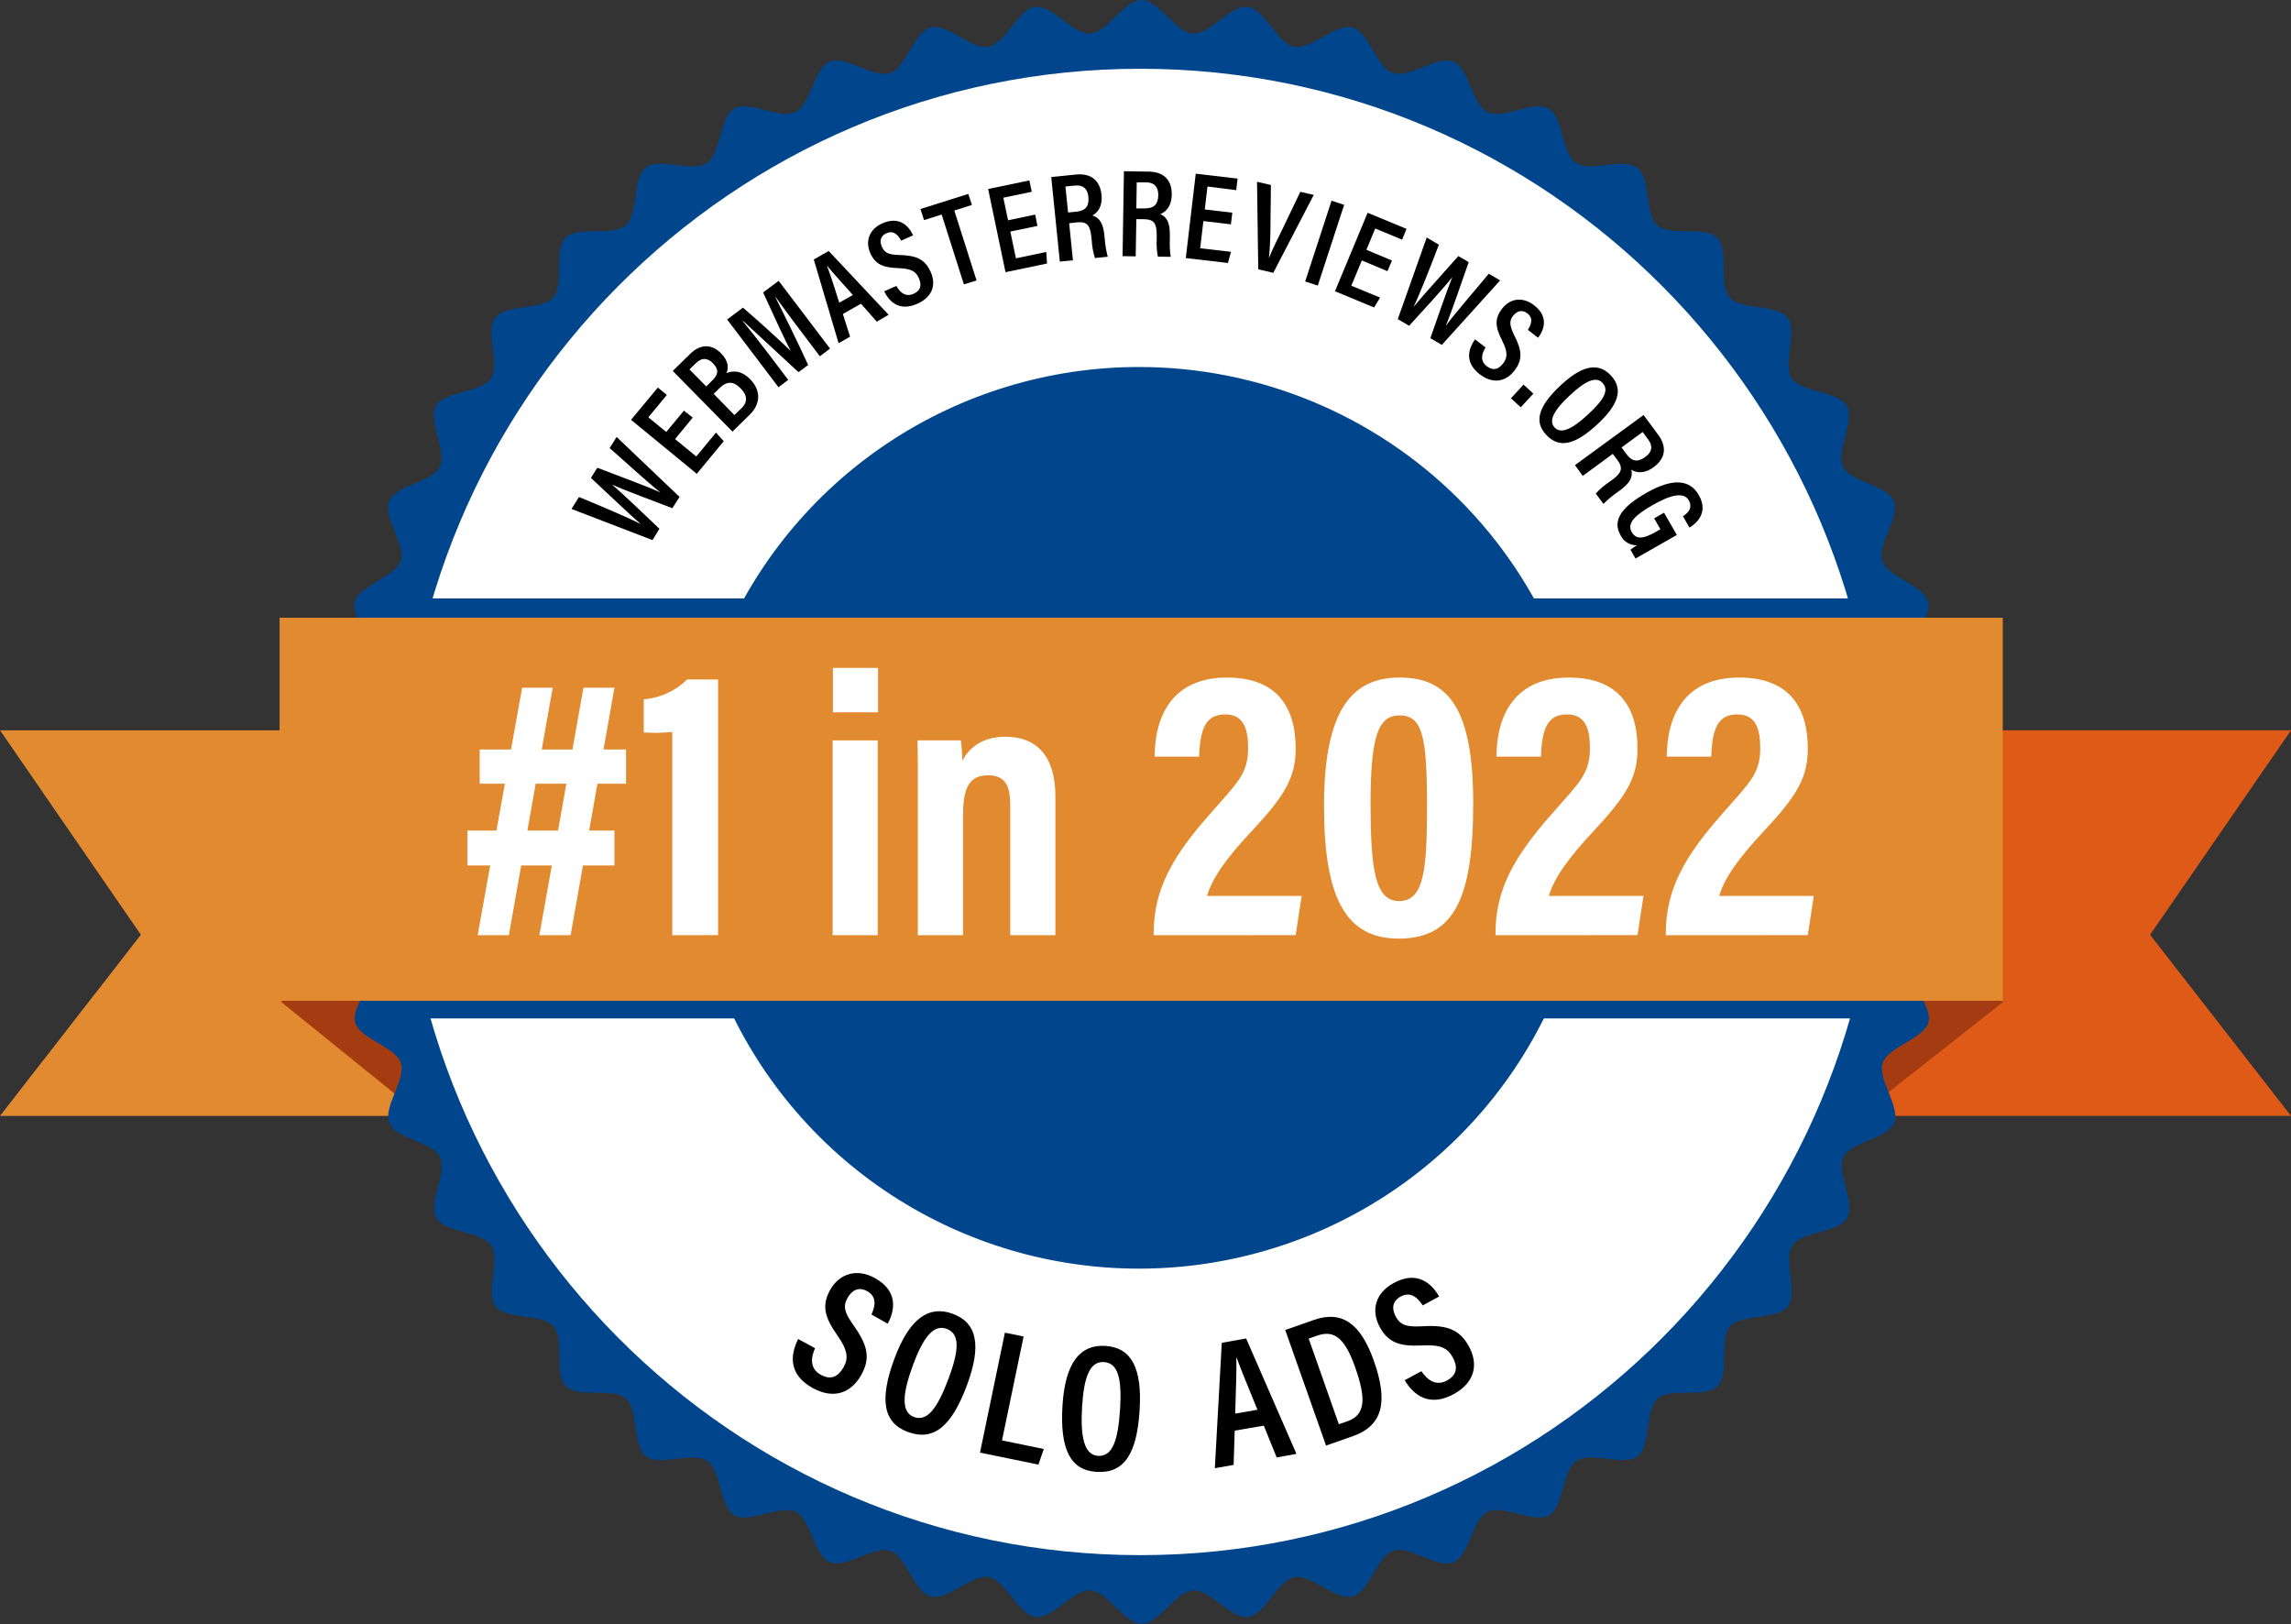 <svg width="79" height="56" viewBox="0 0 79 56" fill="none" xmlns="http://www.w3.org/2000/svg">
<rect x="0" y="0" width="79" height="56" fill="#333333" stroke="none"/>
<g clip-path="url(#clip0_820_2318)">
<path d="M59.125 38.477H79.001L74.141 32.231L79.001 25.18H59.125V38.477Z" fill="url(#paint0_linear_820_2318)"/>
<path d="M19.876 38.477H0L4.858 32.231L0 25.18H19.876V38.477Z" fill="url(#paint1_linear_820_2318)"/>
<path d="M69.09 34.535L63.785 38.711L63.135 33.144L69.09 34.535Z" fill="#A53B11"/>
<path d="M9.68 34.535L15.077 38.897L15.867 32.494L9.68 34.535Z" fill="#A53B11"/>
<path d="M67.449 27.996C67.449 28.6 66.334 29.163 66.29 29.756C66.247 30.349 67.281 31.061 67.211 31.652C67.14 32.242 65.95 32.662 65.834 33.248C65.719 33.834 66.653 34.669 66.498 35.246C66.344 35.823 65.116 36.082 64.922 36.647C64.729 37.212 65.542 38.163 65.318 38.714C65.093 39.265 63.831 39.361 63.571 39.896C63.31 40.431 63.991 41.481 63.694 41.997C63.398 42.512 62.141 42.445 61.807 42.942C61.474 43.438 62.016 44.566 61.65 45.042C61.284 45.518 60.053 45.289 59.656 45.734C59.26 46.179 59.656 47.371 59.228 47.795C58.799 48.219 57.617 47.827 57.161 48.222C56.705 48.618 56.944 49.846 56.467 50.211C55.99 50.575 54.856 50.033 54.361 50.366C53.865 50.7 53.934 51.948 53.413 52.248C52.891 52.548 51.845 51.864 51.306 52.124C50.767 52.385 50.677 53.635 50.12 53.865C49.564 54.095 48.617 53.278 48.046 53.471C47.475 53.664 47.224 54.887 46.641 55.043C46.059 55.198 45.229 54.263 44.636 54.38C44.044 54.498 43.636 55.676 43.037 55.753C42.437 55.83 41.741 54.797 41.137 54.835C40.534 54.873 39.978 55.99 39.372 55.99C38.766 55.99 38.202 54.878 37.607 54.835C37.013 54.792 36.299 55.831 35.706 55.753C35.114 55.675 34.694 54.506 34.105 54.383C33.515 54.259 32.678 55.2 32.1 55.045C31.521 54.891 31.262 53.665 30.695 53.473C30.127 53.282 29.174 54.091 28.622 53.868C28.069 53.644 27.972 52.385 27.435 52.126C26.897 51.866 25.846 52.544 25.328 52.249C24.81 51.954 24.881 50.7 24.381 50.367C23.882 50.035 22.752 50.575 22.275 50.211C21.798 49.846 22.027 48.618 21.582 48.222C21.138 47.827 19.939 48.222 19.516 47.795C19.092 47.367 19.482 46.189 19.086 45.734C18.689 45.279 17.459 45.518 17.092 45.042C16.726 44.566 17.27 43.436 16.936 42.942C16.602 42.448 15.35 42.517 15.049 41.998C14.748 41.479 15.435 40.434 15.173 39.898C14.91 39.361 13.656 39.271 13.427 38.716C13.198 38.162 14.014 37.218 13.821 36.648C13.628 36.078 12.401 35.828 12.246 35.247C12.091 34.666 13.027 33.84 12.909 33.249C12.791 32.659 11.607 32.248 11.524 31.649C11.441 31.05 12.484 30.356 12.444 29.754C12.405 29.152 11.287 28.597 11.287 27.993C11.287 27.389 12.402 26.827 12.444 26.233C12.486 25.638 11.453 24.929 11.524 24.339C11.594 23.748 12.785 23.328 12.902 22.744C13.018 22.159 12.083 21.321 12.238 20.746C12.392 20.17 13.62 19.909 13.812 19.343C14.004 18.777 13.193 17.827 13.418 17.276C13.644 16.725 14.905 16.629 15.164 16.094C15.423 15.559 14.744 14.509 15.04 13.994C15.336 13.478 16.593 13.546 16.926 13.05C17.259 12.553 16.718 11.425 17.083 10.949C17.449 10.473 18.681 10.708 19.077 10.258C19.474 9.809 19.077 8.62 19.506 8.196C19.934 7.773 21.117 8.164 21.574 7.77C22.031 7.376 21.791 6.147 22.266 5.781C22.742 5.415 23.877 5.959 24.373 5.625C24.869 5.292 24.799 4.044 25.321 3.744C25.842 3.443 26.888 4.129 27.427 3.867C27.966 3.605 28.057 2.355 28.613 2.125C29.169 1.895 30.115 2.712 30.686 2.519C31.257 2.326 31.509 1.103 32.091 0.948C32.673 0.792 33.502 1.727 34.094 1.61C34.687 1.493 35.096 0.315 35.694 0.237C36.293 0.159 36.991 1.194 37.595 1.155C38.198 1.117 38.755 0 39.359 0C39.964 0 40.53 1.112 41.125 1.155C41.72 1.198 42.433 0.159 43.026 0.237C43.618 0.315 44.039 1.495 44.625 1.611C45.211 1.727 46.053 0.794 46.63 0.948C47.208 1.101 47.468 2.328 48.035 2.519C48.603 2.711 49.556 1.901 50.109 2.125C50.663 2.349 50.757 3.602 51.294 3.867C51.83 4.133 52.884 3.448 53.4 3.744C53.917 4.039 53.849 5.292 54.347 5.624C54.845 5.956 55.976 5.417 56.453 5.781C56.93 6.145 56.701 7.374 57.147 7.769C57.593 8.164 58.789 7.769 59.214 8.196C59.639 8.624 59.246 9.803 59.643 10.257C60.039 10.712 61.27 10.473 61.636 10.949C62.003 11.425 61.459 12.555 61.792 13.05C62.126 13.544 63.379 13.475 63.679 13.994C63.981 14.512 63.293 15.558 63.556 16.094C63.818 16.63 65.071 16.722 65.303 17.276C65.534 17.831 64.713 18.775 64.907 19.345C65.102 19.914 66.326 20.165 66.482 20.746C66.638 21.326 65.701 22.154 65.818 22.744C65.936 23.333 67.117 23.742 67.195 24.339C67.273 24.935 66.236 25.632 66.274 26.234C66.313 26.835 67.449 27.393 67.449 27.996Z" fill="#01468C"/>
<path d="M64.79 27.996C64.79 42.149 53.391 53.621 39.319 53.621C25.247 53.621 13.85 42.151 13.85 27.996C13.85 13.84 25.249 2.371 39.319 2.371C53.388 2.371 64.79 13.844 64.79 27.996Z" fill="white"/>
<path d="M54.865 28.197C54.865 31.272 53.951 34.277 52.238 36.834C50.525 39.39 48.091 41.383 45.242 42.559C42.394 43.736 39.259 44.044 36.235 43.444C33.211 42.844 30.433 41.364 28.253 39.19C26.073 37.016 24.588 34.246 23.987 31.231C23.386 28.215 23.694 25.09 24.874 22.249C26.054 19.409 28.053 16.981 30.616 15.273C33.18 13.566 36.194 12.654 39.277 12.654C43.411 12.655 47.376 14.292 50.299 17.207C53.222 20.122 54.864 24.075 54.865 28.197Z" fill="#01468C"/>
<path d="M65.047 20.633H13.693V35.115H65.047V20.633Z" fill="#01468C"/>
<path d="M69.061 21.299H9.641V34.506H69.061V21.299Z" fill="url(#paint2_linear_820_2318)"/>
<path d="M28.105 46.485C27.949 46.833 27.933 47.193 28.293 47.396C28.654 47.599 28.9 47.468 29.085 47.149C29.27 46.83 29.226 46.547 28.878 46.049C28.43 45.413 28.328 45.011 28.63 44.47C28.933 43.929 29.537 43.71 30.182 44.075C30.97 44.52 30.863 45.173 30.611 45.641L30.05 45.325C30.143 45.115 30.286 44.736 29.91 44.523C29.617 44.358 29.379 44.48 29.229 44.745C29.061 45.038 29.115 45.251 29.439 45.707C29.921 46.381 30.028 46.836 29.687 47.428C29.346 48.02 28.75 48.268 28.007 47.849C27.197 47.392 27.24 46.729 27.524 46.17L28.105 46.485Z" fill="black"/>
<path d="M33.342 47.765C32.815 49.179 32.199 49.703 31.303 49.372C30.461 49.06 30.312 48.268 30.845 46.838C31.367 45.436 32.045 45.002 32.851 45.299C33.702 45.611 33.848 46.403 33.342 47.765ZM31.483 47.065C31.111 48.068 31.072 48.693 31.514 48.858C31.976 49.028 32.327 48.556 32.712 47.523C33.084 46.525 33.095 45.986 32.643 45.818C32.191 45.65 31.835 46.116 31.482 47.065H31.483Z" fill="black"/>
<path d="M34.652 45.95L35.296 46.082L34.552 49.665L35.992 49.962L35.808 50.499L33.793 50.086L34.652 45.95Z" fill="black"/>
<path d="M39.297 48.625C39.203 50.13 38.765 50.81 37.81 50.75C36.914 50.695 36.542 49.979 36.638 48.456C36.732 46.965 37.257 46.356 38.112 46.406C39.019 46.462 39.388 47.175 39.297 48.625ZM37.314 48.491C37.247 49.559 37.392 50.168 37.863 50.198C38.359 50.228 38.554 49.675 38.624 48.576C38.689 47.512 38.546 46.993 38.064 46.964C37.582 46.934 37.377 47.48 37.314 48.491Z" fill="black"/>
<path d="M42.576 49.328L42.539 50.509L41.891 50.624L42.13 46.3L42.97 46.15L44.705 50.129L44.023 50.252L43.58 49.156L42.576 49.328ZM43.36 48.608C43.021 47.768 42.776 47.188 42.648 46.825H42.632C42.645 47.209 42.619 47.902 42.593 48.741L43.36 48.608Z" fill="black"/>
<path d="M44.318 45.858L45.31 45.51C46.301 45.163 46.934 45.673 47.375 46.922C47.85 48.269 47.729 49.137 46.655 49.517L45.726 49.843L44.318 45.858ZM46.167 49.108L46.461 49.006C47.08 48.788 47.116 48.243 46.733 47.152C46.393 46.189 46.037 45.835 45.426 46.05L45.127 46.155L46.167 49.108Z" fill="black"/>
<path d="M49.014 47.279C49.226 47.593 49.523 47.799 49.888 47.603C50.252 47.408 50.271 47.128 50.093 46.799C49.916 46.47 49.657 46.361 49.049 46.39C48.271 46.43 47.876 46.302 47.578 45.755C47.272 45.189 47.415 44.585 48.066 44.234C48.863 43.804 49.362 44.243 49.626 44.704L49.059 45.01C48.935 44.82 48.687 44.497 48.303 44.702C48.007 44.862 47.984 45.127 48.13 45.395C48.291 45.693 48.501 45.76 49.059 45.729C49.889 45.68 50.331 45.832 50.656 46.43C50.98 47.028 50.873 47.665 50.121 48.073C49.302 48.515 48.758 48.126 48.437 47.59L49.014 47.279Z" fill="black"/>
<path d="M16.119 28.637H21.188V29.84H16.119V28.637ZM18.005 23.713H19.058L17.547 32.245H16.471L18.005 23.713ZM16.542 25.842H21.587V27.022H16.542V25.842ZM20.119 23.713H21.188L19.676 32.245H18.6L20.119 23.713Z" fill="white"/>
<path d="M23.182 32.245V25.236C22.855 25.271 22.527 25.277 22.199 25.255V24.113C22.762 24.067 23.292 23.825 23.694 23.429H24.762V32.243L23.182 32.245Z" fill="white"/>
<path d="M28.711 25.529H30.265V32.245H28.711V25.529ZM28.722 23.029H30.277V24.56H28.722V23.029Z" fill="white"/>
<path d="M31.65 27.619C31.65 26.239 31.65 25.882 31.637 25.529H33.132C33.164 25.761 33.181 25.995 33.182 26.229C33.381 25.858 33.794 25.403 34.669 25.403C35.768 25.403 36.393 26.095 36.393 27.454V32.244H34.837V27.806C34.837 27.141 34.703 26.733 34.076 26.733C33.488 26.733 33.209 27.063 33.209 28.084V32.244H31.65V27.619Z" fill="white"/>
<path d="M39.783 32.245V32.136C39.796 30.668 40.413 29.541 41.753 28.033C42.679 26.977 43.038 26.674 43.038 25.796C43.038 25.186 42.914 24.632 42.253 24.632C41.591 24.632 41.385 25.097 41.348 26.09H39.815C39.822 24.62 40.476 23.362 42.31 23.362C43.997 23.362 44.678 24.34 44.678 25.816C44.678 26.823 44.288 27.451 43.162 28.658C42.267 29.61 41.788 30.305 41.623 30.892H44.884L44.679 32.243L39.783 32.245Z" fill="white"/>
<path d="M50.8 27.702C50.8 30.987 50.138 32.364 48.227 32.363C46.401 32.363 45.656 30.949 45.656 27.792C45.656 24.43 46.648 23.361 48.269 23.361C49.95 23.363 50.8 24.441 50.8 27.702ZM47.262 27.747C47.262 29.981 47.422 31.069 48.24 31.069C49.121 31.069 49.207 29.956 49.207 27.725C49.207 25.349 49.035 24.667 48.256 24.667C47.507 24.667 47.26 25.432 47.26 27.747H47.262Z" fill="white"/>
<path d="M51.57 32.245V32.136C51.581 30.668 52.2 29.541 53.539 28.033C54.466 26.977 54.825 26.674 54.825 25.796C54.825 25.186 54.701 24.632 54.038 24.632C53.376 24.632 53.171 25.097 53.135 26.09H51.602C51.609 24.62 52.263 23.362 54.097 23.362C55.784 23.362 56.465 24.34 56.465 25.816C56.465 26.823 56.075 27.451 54.949 28.658C54.055 29.61 53.575 30.305 53.41 30.892H56.672L56.466 32.243L51.57 32.245Z" fill="white"/>
<path d="M57.443 32.245V32.136C57.455 30.668 58.073 29.541 59.412 28.033C60.339 26.977 60.698 26.674 60.698 25.796C60.698 25.186 60.574 24.632 59.911 24.632C59.249 24.632 59.044 25.097 59.008 26.09H57.475C57.482 24.62 58.136 23.362 59.97 23.362C61.657 23.362 62.338 24.34 62.338 25.816C62.338 26.823 61.949 27.451 60.822 28.658C59.928 29.61 59.448 30.305 59.283 30.892H62.544L62.339 32.243L57.443 32.245Z" fill="white"/>
<path d="M22.499 18.622L19.707 17.548L19.965 17.137C20.728 17.451 21.65 17.84 22.095 18.07C21.701 17.733 20.87 16.932 20.377 16.478L20.597 16.128C21.177 16.351 22.298 16.764 22.756 16.972V16.965C22.297 16.603 21.475 15.843 21.022 15.451L21.263 15.066L23.432 17.133L23.184 17.522C22.584 17.289 21.584 16.924 21.103 16.709C21.522 17.061 22.297 17.814 22.739 18.233L22.499 18.622Z" fill="black"/>
<path d="M23.886 14.399L23.279 15.14L24.009 15.739L24.689 14.918L24.957 15.212L24.027 16.337L21.76 14.475L22.684 13.363L22.994 13.618L22.356 14.389L22.975 14.894L23.584 14.159L23.886 14.399Z" fill="black"/>
<path d="M23.199 12.79L23.806 12.195C24.153 11.856 24.55 11.858 24.866 12.185C25.131 12.454 25.125 12.707 25.049 12.866C25.26 12.777 25.556 12.759 25.868 13.077C26.252 13.467 26.224 13.934 25.855 14.296L25.257 14.881L23.199 12.79ZM24.554 13.126C24.801 12.888 24.773 12.717 24.581 12.522C24.389 12.327 24.193 12.329 23.996 12.522L23.775 12.738L24.353 13.324L24.554 13.126ZM25.324 14.311L25.572 14.073C25.779 13.869 25.784 13.641 25.54 13.392C25.296 13.142 25.069 13.13 24.811 13.383L24.609 13.581L25.324 14.311Z" fill="black"/>
<path d="M27.578 11.37C27.267 10.959 26.934 10.506 26.744 10.239L26.737 10.245C26.985 10.739 27.466 11.71 27.868 12.585L27.534 12.832C26.894 12.24 26.041 11.453 25.624 11.066L25.613 11.076C25.832 11.338 26.22 11.83 26.525 12.233L27.179 13.098L26.844 13.351L25.074 11.016L25.619 10.607C26.277 11.174 26.966 11.808 27.265 12.099C27.088 11.769 26.66 10.842 26.314 10.083L26.849 9.683L28.623 12.02L28.272 12.285L27.578 11.37Z" fill="black"/>
<path d="M29.065 10.827L29.313 11.608L28.917 11.834L28.061 8.946L28.576 8.655L30.642 10.853L30.234 11.09L29.688 10.472L29.065 10.827ZM29.41 10.173C28.991 9.703 28.697 9.38 28.528 9.172H28.518C28.617 9.42 28.765 9.88 28.94 10.435L29.41 10.173Z" fill="black"/>
<path d="M30.91 9.858C31.034 10.089 31.231 10.248 31.494 10.134C31.757 10.02 31.788 9.828 31.685 9.59C31.582 9.353 31.409 9.262 30.987 9.246C30.446 9.227 30.18 9.116 30.007 8.72C29.834 8.325 29.964 7.901 30.435 7.697C31.012 7.45 31.33 7.78 31.486 8.114L31.075 8.298C30.997 8.158 30.846 7.921 30.571 8.04C30.358 8.132 30.323 8.315 30.41 8.509C30.504 8.724 30.644 8.783 31.029 8.793C31.605 8.809 31.897 8.94 32.091 9.373C32.286 9.805 32.168 10.238 31.624 10.477C31.032 10.735 30.681 10.434 30.489 10.044L30.91 9.858Z" fill="black"/>
<path d="M32.471 7.397L31.864 7.589L31.74 7.207L33.391 6.686L33.514 7.066L32.907 7.259L33.674 9.669L33.238 9.806L32.471 7.397Z" fill="black"/>
<path d="M35.774 7.789L34.839 7.984L35.032 8.907L36.079 8.688L36.104 9.086L34.673 9.385L34.074 6.517L35.495 6.221L35.578 6.612L34.597 6.817L34.761 7.595L35.696 7.399L35.774 7.789Z" fill="black"/>
<path d="M36.868 7.698L36.998 8.974L36.546 9.02L36.25 6.105L37.1 6.018C37.618 5.967 37.931 6.215 37.983 6.719C38.027 7.145 37.822 7.352 37.669 7.428C37.917 7.506 38.041 7.704 38.084 8.126L38.095 8.242C38.11 8.449 38.145 8.653 38.198 8.853L37.756 8.897C37.693 8.697 37.656 8.489 37.645 8.28L37.634 8.176C37.593 7.777 37.49 7.631 37.138 7.667L36.868 7.698ZM36.831 7.327L37.12 7.298C37.449 7.265 37.561 7.095 37.53 6.784C37.503 6.519 37.36 6.369 37.074 6.398L36.739 6.431L36.831 7.327Z" fill="black"/>
<path d="M39.184 7.556L39.162 8.839L38.709 8.832L38.756 5.903L39.611 5.917C40.13 5.924 40.414 6.207 40.405 6.715C40.398 7.143 40.172 7.323 40.009 7.381C40.25 7.489 40.347 7.699 40.34 8.122V8.238C40.33 8.445 40.34 8.652 40.369 8.856L39.926 8.849C39.887 8.643 39.874 8.434 39.887 8.225V8.121C39.887 7.721 39.808 7.564 39.454 7.558L39.184 7.556ZM39.184 7.186H39.475C39.806 7.186 39.936 7.035 39.941 6.724C39.941 6.458 39.817 6.291 39.533 6.288H39.198L39.184 7.186Z" fill="black"/>
<path d="M42.445 7.735L41.496 7.622L41.386 8.56L42.447 8.683L42.343 9.068L40.889 8.898L41.233 5.989L42.675 6.158L42.628 6.556L41.637 6.432L41.544 7.222L42.493 7.333L42.445 7.735Z" fill="black"/>
<path d="M43.388 9.286L43.346 6.268L43.824 6.379L43.81 7.704C43.81 8.11 43.791 8.579 43.758 8.877H43.767C43.866 8.609 44.089 8.178 44.263 7.816L44.838 6.614L45.301 6.721L43.907 9.406L43.388 9.286Z" fill="black"/>
<path d="M46.35 7.062L45.441 9.847L45.006 9.706L45.915 6.921L46.35 7.062Z" fill="black"/>
<path d="M47.842 9.35L46.96 8.98L46.597 9.851L47.588 10.26L47.383 10.602L46.033 10.042L47.16 7.336L48.501 7.892L48.348 8.263L47.422 7.879L47.117 8.613L48 8.983L47.842 9.35Z" fill="black"/>
<path d="M48.199 11.004L49.197 8.19L49.617 8.437C49.323 9.206 48.959 10.136 48.742 10.587C49.066 10.183 49.847 9.333 50.288 8.829L50.645 9.038C50.438 9.622 50.057 10.752 49.861 11.215H49.868C50.218 10.747 50.956 9.905 51.337 9.438L51.729 9.668L49.718 11.892L49.322 11.66C49.539 11.056 49.876 10.054 50.078 9.559C49.737 9.986 49.005 10.779 48.591 11.232L48.199 11.004Z" fill="black"/>
<path d="M51.227 11.98C51.084 12.202 51.037 12.448 51.264 12.623C51.49 12.799 51.674 12.735 51.832 12.531C51.991 12.327 51.991 12.132 51.803 11.754C51.555 11.272 51.531 10.986 51.797 10.642C52.062 10.297 52.497 10.212 52.902 10.527C53.397 10.912 53.259 11.351 53.038 11.646L52.685 11.372C52.769 11.237 52.907 10.991 52.67 10.807C52.485 10.664 52.309 10.723 52.174 10.89C52.039 11.057 52.05 11.226 52.221 11.572C52.484 12.085 52.51 12.408 52.221 12.78C51.933 13.152 51.493 13.262 51.025 12.904C50.515 12.508 50.612 12.057 50.864 11.702L51.227 11.98Z" fill="black"/>
<path d="M52.102 13.734L52.535 13.262L52.874 13.572L52.44 14.043L52.102 13.734Z" fill="black"/>
<path d="M55.082 14.63C54.312 15.342 53.766 15.476 53.315 14.99C52.89 14.536 53.046 14.002 53.824 13.278C54.602 12.554 55.145 12.513 55.55 12.949C55.979 13.409 55.823 13.944 55.082 14.63ZM54.148 13.617C53.601 14.122 53.383 14.499 53.605 14.737C53.827 14.976 54.205 14.804 54.766 14.284C55.327 13.764 55.486 13.451 55.262 13.205C55.037 12.959 54.664 13.138 54.148 13.617Z" fill="black"/>
<path d="M55.613 15.649L54.578 16.409L54.309 16.038L56.675 14.309L57.181 14.994C57.489 15.412 57.429 15.807 57.025 16.106C56.679 16.361 56.398 16.29 56.253 16.197C56.313 16.452 56.203 16.656 55.86 16.908L55.766 16.976C55.595 17.094 55.436 17.227 55.291 17.375L55.027 17.018C55.168 16.863 55.328 16.726 55.503 16.61L55.587 16.549C55.911 16.311 55.984 16.148 55.774 15.864L55.613 15.649ZM55.916 15.428L56.088 15.662C56.284 15.927 56.487 15.937 56.738 15.752C56.954 15.595 57.012 15.396 56.841 15.165L56.643 14.894L55.916 15.428Z" fill="black"/>
<path d="M56.397 19.257L56.222 18.953C56.294 18.898 56.37 18.846 56.448 18.799C56.329 18.804 56.211 18.773 56.11 18.711C56.008 18.649 55.928 18.558 55.879 18.45C55.57 17.913 55.975 17.448 56.775 16.992C57.688 16.472 58.272 16.534 58.579 17.07C58.959 17.732 58.405 18.099 58.258 18.193L58.034 17.802C58.128 17.737 58.405 17.554 58.234 17.252C58.063 16.949 57.595 17.069 57.011 17.401C56.403 17.748 56.084 18.034 56.268 18.348C56.426 18.623 56.689 18.573 57.119 18.327L57.255 18.249L57.04 17.872L57.381 17.678L57.822 18.446L56.397 19.257Z" fill="black"/>
</g>
<defs>
<linearGradient id="paint0_linear_820_2318" x1="12305.8" y1="42388.4" x2="9127.98" y2="42183" gradientUnits="userSpaceOnUse">
<stop stop-color="#E28A30"/>
<stop offset="0.07" stop-color="#E1832C"/>
<stop offset="0.29" stop-color="#E07122"/>
<stop offset="0.43" stop-color="#DF691E"/>
<stop offset="0.7" stop-color="#DE5E18"/>
<stop offset="1" stop-color="#DE5A16"/>
</linearGradient>
<linearGradient id="paint1_linear_820_2318" x1="0" y1="42354.6" x2="3188.07" y2="42354.6" gradientUnits="userSpaceOnUse">
<stop stop-color="#E28A30"/>
<stop offset="0.16" stop-color="#E17B28"/>
<stop offset="0.42" stop-color="#DF691E"/>
<stop offset="0.7" stop-color="#DE5E18"/>
<stop offset="1" stop-color="#DE5A16"/>
</linearGradient>
<linearGradient id="paint2_linear_820_2318" x1="4633.14" y1="41643.9" x2="33128.8" y2="41643.9" gradientUnits="userSpaceOnUse">
<stop stop-color="#E28A30"/>
<stop offset="0.16" stop-color="#E17B28"/>
<stop offset="0.42" stop-color="#DF691E"/>
<stop offset="0.7" stop-color="#DE5E18"/>
<stop offset="1" stop-color="#DE5A16"/>
</linearGradient>
<clipPath id="clip0_820_2318">
<rect width="79" height="56" fill="white"/>
</clipPath>
</defs>
</svg>
